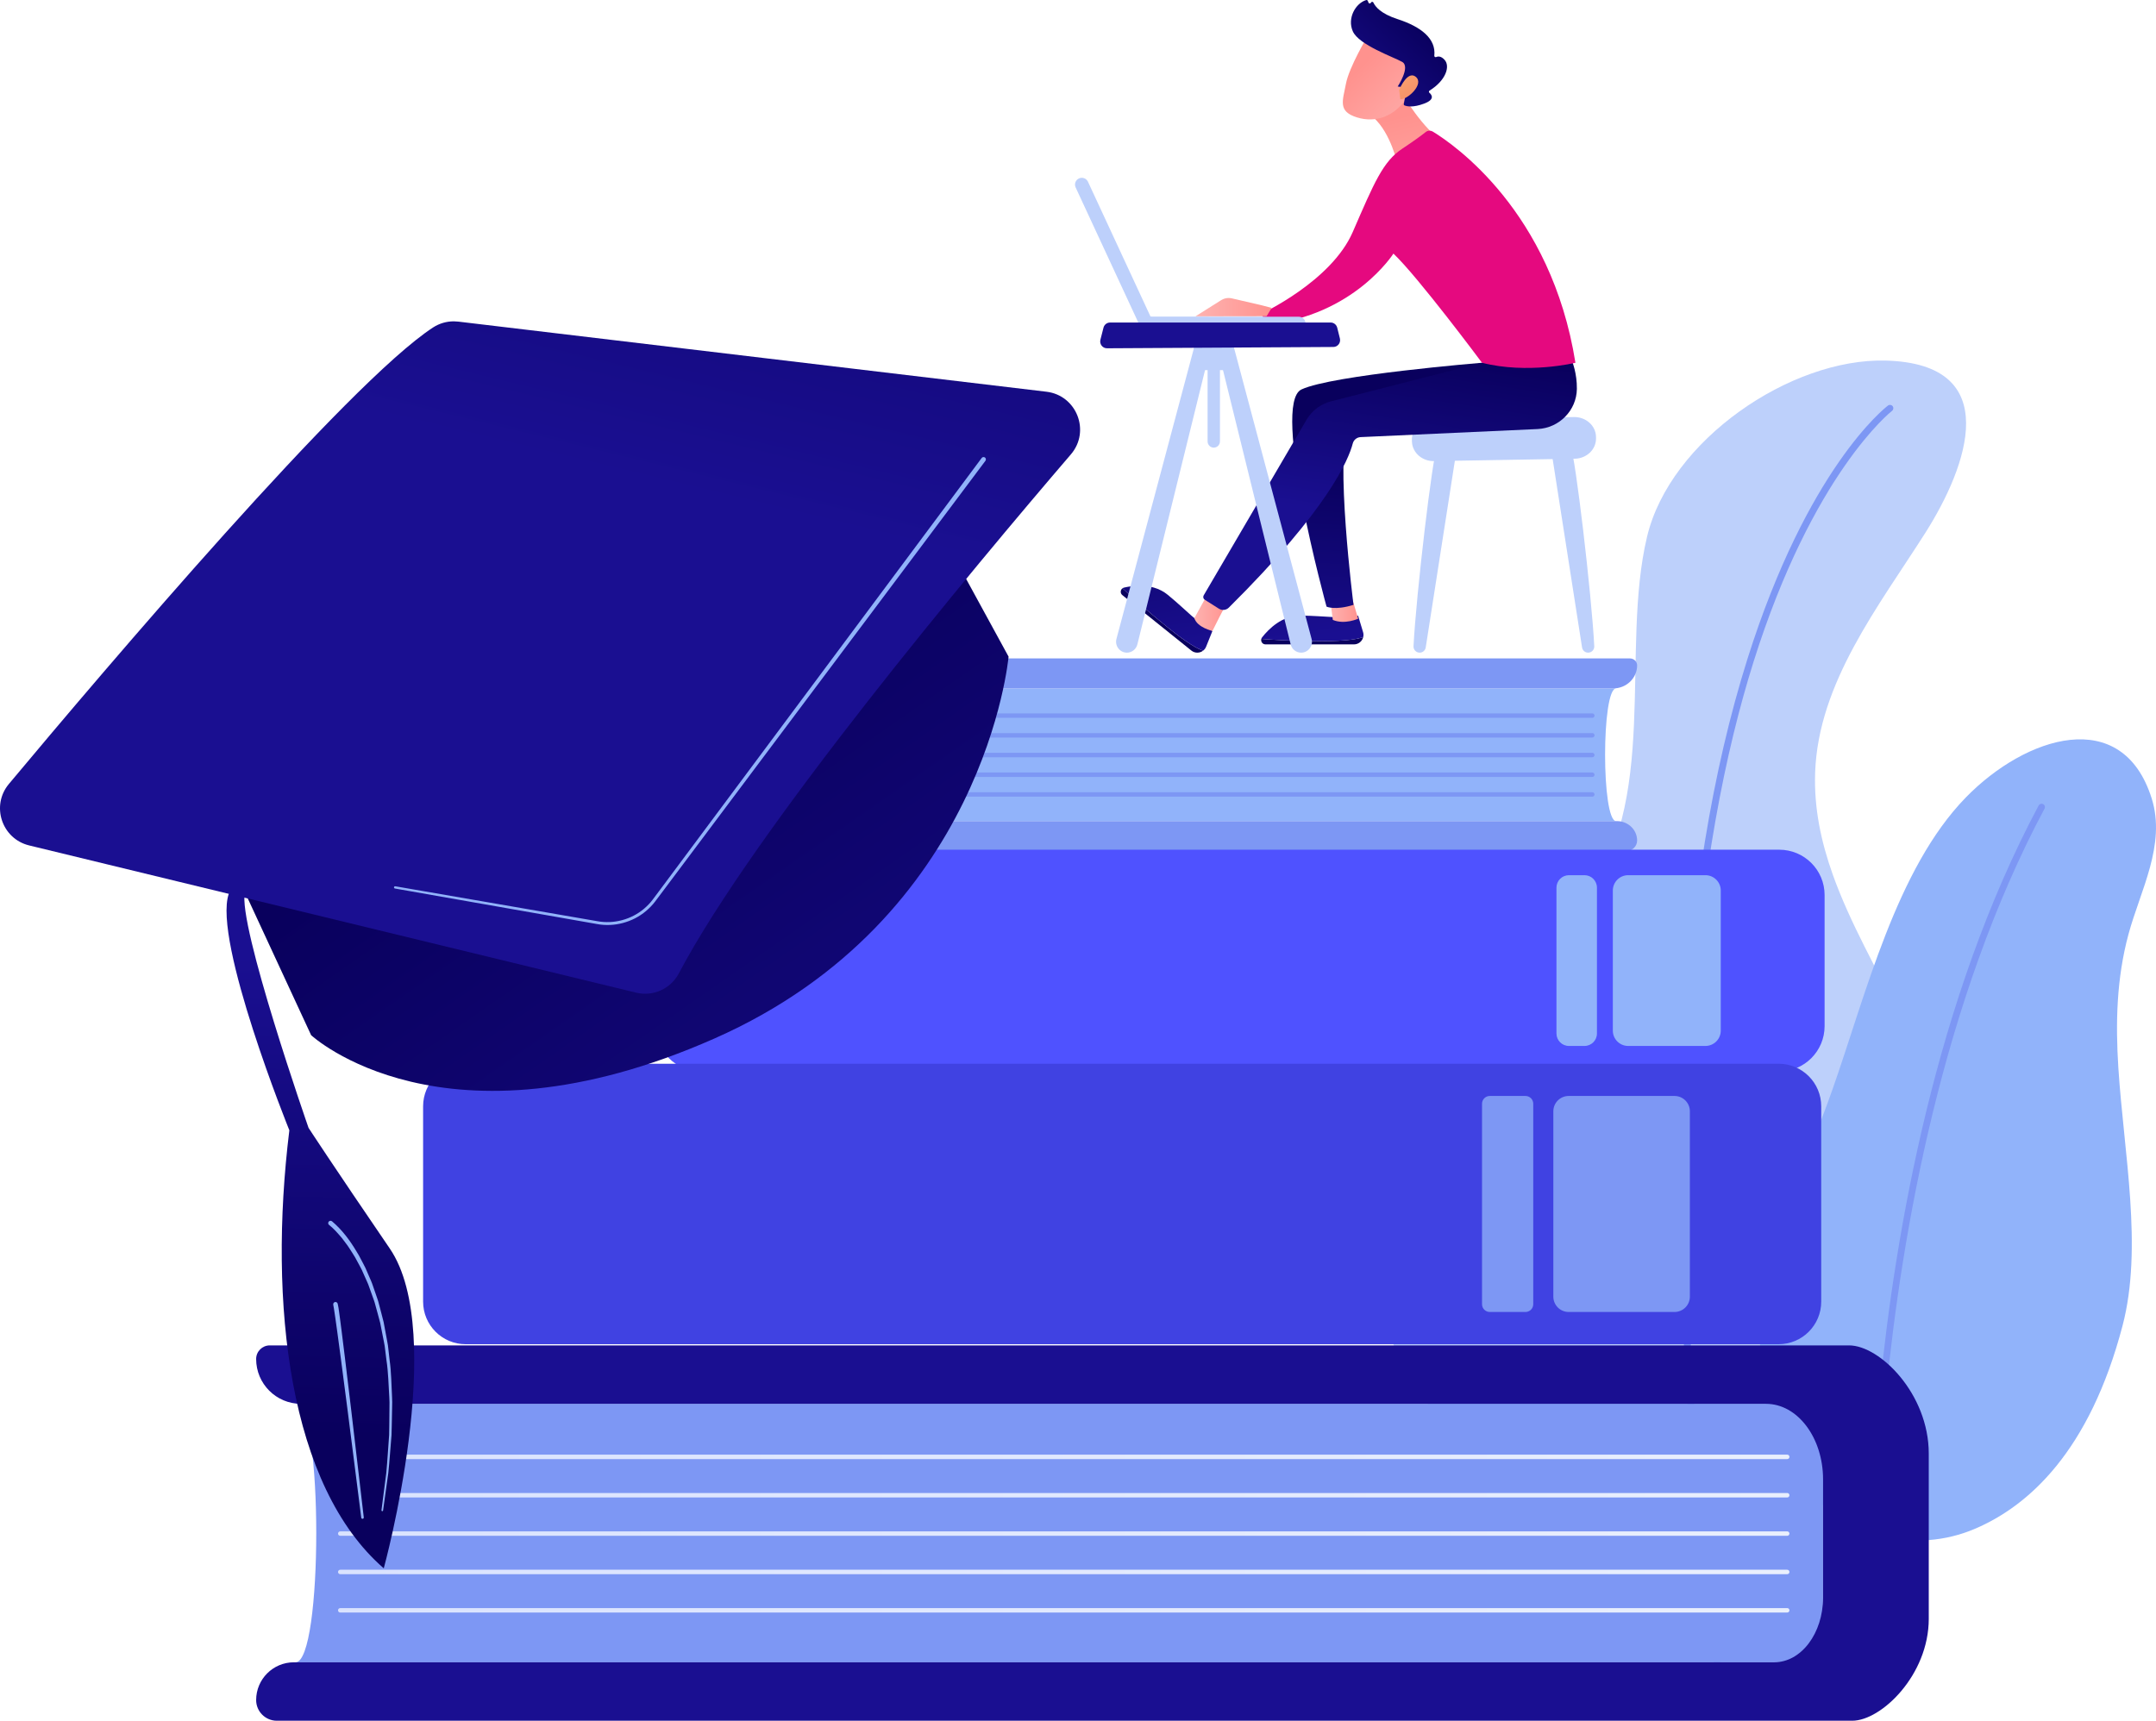 <?xml version="1.0" encoding="UTF-8"?> <!-- Creator: CorelDRAW 2020 (64-Bit) --> <svg xmlns="http://www.w3.org/2000/svg" xmlns:xlink="http://www.w3.org/1999/xlink" xmlns:xodm="http://www.corel.com/coreldraw/odm/2003" xml:space="preserve" width="328.012mm" height="261.845mm" style="shape-rendering:geometricPrecision; text-rendering:geometricPrecision; image-rendering:optimizeQuality; fill-rule:evenodd; clip-rule:evenodd" viewBox="0 0 3618.07 2888.22"> <defs> <style type="text/css"> <![CDATA[ .fil20 {fill:#E5097F} .fil1 {fill:#7D97F4;fill-rule:nonzero} .fil2 {fill:#91B3FA;fill-rule:nonzero} .fil0 {fill:#BDD0FB;fill-rule:nonzero} .fil13 {fill:url(#id0)} .fil8 {fill:url(#id1)} .fil5 {fill:url(#id2)} .fil9 {fill:url(#id3)} .fil6 {fill:url(#id4)} .fil7 {fill:url(#id5)} .fil21 {fill:url(#id6)} .fil17 {fill:url(#id7)} .fil23 {fill:url(#id8)} .fil22 {fill:url(#id9)} .fil12 {fill:url(#id10)} .fil19 {fill:url(#id11)} .fil24 {fill:url(#id12)} .fil16 {fill:url(#id13)} .fil28 {fill:url(#id14)} .fil10 {fill:url(#id15)} .fil15 {fill:url(#id16)} .fil3 {fill:url(#id17)} .fil18 {fill:url(#id18)} .fil4 {fill:url(#id19)} .fil14 {fill:url(#id20)} .fil27 {fill:url(#id21)} .fil26 {fill:url(#id22)} .fil25 {fill:url(#id23)} .fil11 {fill:url(#id24)} ]]> </style> <linearGradient id="id0" gradientUnits="userSpaceOnUse" x1="2279.13" y1="1021.55" x2="2232.79" y2="1021.55"> <stop offset="0" style="stop-opacity:1; stop-color:#FF928E"></stop> <stop offset="1" style="stop-opacity:1; stop-color:#FEB3B1"></stop> </linearGradient> <linearGradient id="id1" gradientUnits="userSpaceOnUse" x1="567.26" y1="2638.5" x2="3002.94" y2="2638.5"> <stop offset="0" style="stop-opacity:1; stop-color:#DAE3FE"></stop> <stop offset="1" style="stop-opacity:1; stop-color:#E9EFFD"></stop> </linearGradient> <linearGradient id="id2" gradientUnits="userSpaceOnUse" xlink:href="#id1" x1="567.26" y1="2445.32" x2="3002.94" y2="2445.32"> </linearGradient> <linearGradient id="id3" gradientUnits="userSpaceOnUse" xlink:href="#id1" x1="567.26" y1="2702.89" x2="3002.94" y2="2702.89"> </linearGradient> <linearGradient id="id4" gradientUnits="userSpaceOnUse" xlink:href="#id1" x1="567.26" y1="2509.71" x2="3002.94" y2="2509.71"> </linearGradient> <linearGradient id="id5" gradientUnits="userSpaceOnUse" xlink:href="#id1" x1="567.26" y1="2574.1" x2="3002.94" y2="2574.1"> </linearGradient> <linearGradient id="id6" gradientUnits="userSpaceOnUse" xlink:href="#id0" x1="2133.92" y1="515.58" x2="2006.12" y2="515.58"> </linearGradient> <linearGradient id="id7" gradientUnits="userSpaceOnUse" xlink:href="#id0" x1="2059.63" y1="1027.69" x2="2004.31" y2="1027.69"> </linearGradient> <linearGradient id="id8" gradientUnits="userSpaceOnUse" x1="2387.21" y1="38.27" x2="2253.73" y2="178.58"> <stop offset="0" style="stop-opacity:1; stop-color:#09005D"></stop> <stop offset="1" style="stop-opacity:1; stop-color:#1A0F91"></stop> </linearGradient> <linearGradient id="id9" gradientUnits="userSpaceOnUse" xlink:href="#id0" x1="2289.3" y1="106.04" x2="2401.58" y2="222.25"> </linearGradient> <linearGradient id="id10" gradientUnits="userSpaceOnUse" xlink:href="#id8" x1="2155.68" y1="746.07" x2="2202.43" y2="1069.39"> </linearGradient> <linearGradient id="id11" gradientUnits="userSpaceOnUse" xlink:href="#id0" x1="2348.23" y1="196.14" x2="2400.11" y2="403.67"> </linearGradient> <linearGradient id="id12" gradientUnits="userSpaceOnUse" x1="2314.26" y1="88.73" x2="2406.61" y2="209.45"> <stop offset="0" style="stop-opacity:1; stop-color:#F9B776"></stop> <stop offset="1" style="stop-opacity:1; stop-color:#F47960"></stop> </linearGradient> <linearGradient id="id13" gradientUnits="userSpaceOnUse" xlink:href="#id8" x1="2362.94" y1="789.06" x2="2346.41" y2="1114.98"> </linearGradient> <linearGradient id="id14" gradientUnits="userSpaceOnUse" xlink:href="#id8" x1="585.26" y1="2410.97" x2="606.8" y2="1610.89"> </linearGradient> <linearGradient id="id15" gradientUnits="userSpaceOnUse" x1="1842.46" y1="3187.05" x2="1807.43" y2="4191.09"> <stop offset="0" style="stop-opacity:1; stop-color:#4042E2"></stop> <stop offset="1" style="stop-opacity:1; stop-color:#4F52FF"></stop> </linearGradient> <linearGradient id="id16" gradientUnits="userSpaceOnUse" xlink:href="#id8" x1="1923.93" y1="779.62" x2="1970.73" y2="1102.94"> </linearGradient> <linearGradient id="id17" gradientUnits="userSpaceOnUse" xlink:href="#id15" x1="2112.81" y1="310.99" x2="2089.46" y2="1268.33"> </linearGradient> <linearGradient id="id18" gradientUnits="userSpaceOnUse" xlink:href="#id8" x1="2370.58" y1="576.51" x2="2326.56" y2="871.35"> </linearGradient> <linearGradient id="id19" gradientUnits="userSpaceOnUse" xlink:href="#id8" x1="2135.51" y1="713.4" x2="1972.07" y2="1682.41"> </linearGradient> <linearGradient id="id20" gradientUnits="userSpaceOnUse" xlink:href="#id8" x1="2219.71" y1="3743.43" x2="2237.71" y2="3924.08"> </linearGradient> <linearGradient id="id21" gradientUnits="userSpaceOnUse" xlink:href="#id8" x1="1219.5" y1="-267.07" x2="967.28" y2="778.96"> </linearGradient> <linearGradient id="id22" gradientUnits="userSpaceOnUse" xlink:href="#id8" x1="982.86" y1="1168.04" x2="1800.11" y2="2340.52"> </linearGradient> <linearGradient id="id23" gradientUnits="userSpaceOnUse" xlink:href="#id8" x1="2254.65" y1="-154.48" x2="2185.12" y2="89.13"> </linearGradient> <linearGradient id="id24" gradientUnits="userSpaceOnUse" xlink:href="#id8" x1="2467.27" y1="3753.06" x2="2485.33" y2="3935.94"> </linearGradient> </defs> <g id="Слой_x0020_1">  <path class="fil0" d="M3075.55 1467.72c-19.5,-54.81 -31.62,-111.3 -29.5,-171.18 5.35,-150.89 107.04,-279.59 184.67,-401.76 71.35,-112.29 133.76,-284.25 -66.26,-289.57 -159.36,-4.23 -361.84,133.56 -400.45,295.54 -45.69,191.7 22.96,446.84 -107.95,611.5 -183.12,230.36 -290.32,161.75 -334.51,578.55 -18.88,178.09 69.36,286.79 176.61,352.88 169.29,104.31 385.6,92.34 542.28,-30.11 138.41,-108.18 231.56,-274.91 224.9,-452.92 -6.72,-179.79 -131.38,-328.8 -189.79,-492.93z"></path> <path class="fil1" d="M2890.31 2858.64c-2.74,0 -5.14,-2.02 -5.54,-4.82 -56.7,-402.79 -77.18,-767.54 -60.87,-1084.12 13.06,-253.45 49.61,-476.83 108.62,-663.9 100.77,-319.45 230.31,-420.93 235.78,-425.09 2.46,-1.88 5.97,-1.41 7.84,1.06 1.87,2.46 1.4,5.97 -1.05,7.84 -1.31,1.01 -132.78,104.34 -232.39,421.14 -92.02,292.66 -174.84,832.36 -46.84,1741.51 0.43,3.06 -1.7,5.89 -4.77,6.33 -0.26,0.04 -0.53,0.05 -0.79,0.05z"></path> <path class="fil2" d="M3561.99 2224.92c34.34,-131.07 2.14,-289.14 -7.09,-432.57 -4.88,-75.84 -2.96,-150.38 16.96,-224.15 19.8,-73.34 63.41,-150.32 38.97,-228.07 -49.26,-156.65 -211.31,-104.92 -311.94,-1.58 -116.79,119.91 -167.58,330.7 -224.12,491.17 -34.08,96.74 -80.37,194.76 -103.52,294.56 -38.35,165.34 -12.8,285.66 59.01,372.69 68.88,83.48 184.28,111.51 283.86,69.12 89.95,-38.3 192.48,-129.72 247.88,-341.16z"></path> <path class="fil1" d="M3142.81 2858.64c-2.95,0 -5.42,-2.3 -5.59,-5.28 -0.12,-2.19 -12.25,-222.1 16.59,-515.57 26.62,-270.97 94.62,-661.96 267.32,-985.8 1.45,-2.73 4.84,-3.76 7.58,-2.3 2.73,1.45 3.76,4.84 2.3,7.58 -171.85,322.23 -239.53,711.67 -266.06,981.63 -28.75,292.61 -16.67,511.65 -16.55,513.83 0.18,3.09 -2.18,5.73 -5.27,5.91 -0.11,0 -0.22,0.01 -0.33,0.01z"></path> <path class="fil2" d="M2712.1 1378.21l-1155.25 0 0 -222.73 1155.25 0c-24.72,0 -24.72,222.73 0,222.73z"></path> <path class="fil1" d="M1556.85 1322.48l0 -101.93c0,-35.94 22.83,-65.07 50.99,-65.07l1099.39 0c22.15,0 40.1,-17.29 40.1,-38.63 0,-6.48 -5.45,-11.73 -12.18,-11.73l-1201.55 0c-27.55,0 -71.3,41.73 -71.3,93.21l0 142.36c0,48.54 42.47,87.89 68.46,87.89l1198.07 0c10.22,0 18.5,-7.98 18.5,-17.82 0,-17.97 -15.12,-32.54 -33.77,-32.54l-1113.02 0c-24.13,0 -43.69,-24.95 -43.69,-55.74z"></path> <path class="fil1" d="M2672.1 1204.91l-1083.2 0c-2.06,0 -3.73,-1.67 -3.73,-3.73 0,-2.06 1.67,-3.73 3.73,-3.73l1083.2 0c2.06,0 3.74,1.67 3.74,3.73 0,2.06 -1.68,3.73 -3.74,3.73z"></path> <path class="fil1" d="M2672.1 1237.97l-1083.2 0c-2.06,0 -3.73,-1.67 -3.73,-3.73 0,-2.06 1.67,-3.73 3.73,-3.73l1083.2 0c2.06,0 3.74,1.67 3.74,3.73 0,2.06 -1.68,3.73 -3.74,3.73z"></path> <path class="fil1" d="M2672.1 1271.03l-1083.2 0c-2.06,0 -3.73,-1.67 -3.73,-3.73 0,-2.06 1.67,-3.73 3.73,-3.73l1083.2 0c2.06,0 3.74,1.67 3.74,3.73 0,2.06 -1.68,3.73 -3.74,3.73z"></path> <path class="fil1" d="M2672.1 1304.09l-1083.2 0c-2.06,0 -3.73,-1.67 -3.73,-3.73 0,-2.06 1.67,-3.73 3.73,-3.73l1083.2 0c2.06,0 3.74,1.67 3.74,3.73 0,2.06 -1.68,3.73 -3.74,3.73z"></path> <path class="fil1" d="M2672.1 1337.16l-1083.2 0c-2.06,0 -3.73,-1.67 -3.73,-3.73 0,-2.06 1.67,-3.73 3.73,-3.73l1083.2 0c2.06,0 3.74,1.67 3.74,3.73 0,2.06 -1.68,3.73 -3.74,3.73z"></path> <path class="fil3" d="M2985.88 1426.21l-1809.61 0c-42,0 -76.05,34.05 -76.05,76.05l0 220.07c0,42 34.05,76.05 76.05,76.05l0 0 1809.61 0c42.01,0 76.05,-34.05 76.05,-76.05l0 0 0 -220.07c0,-42 -34.05,-76.05 -76.05,-76.05z"></path> <path class="fil2" d="M2732.3 1755.6l129.64 0c14.22,0 25.75,-11.53 25.75,-25.74l0 -235.13c0,-14.22 -11.53,-25.75 -25.75,-25.75l-129.64 0c-14.22,0 -25.74,11.53 -25.74,25.75l0 235.13c0,14.22 11.53,25.74 25.74,25.74z"></path> <path class="fil2" d="M2632.89 1755.6l26.08 0c11.57,0 20.94,-9.37 20.94,-20.94l0 -244.74c0,-11.57 -9.37,-20.94 -20.94,-20.94l-26.08 0c-11.57,0 -20.94,9.38 -20.94,20.94l0 244.74c0,11.57 9.37,20.94 20.94,20.94z"></path> <path class="fil1" d="M495.93 2790.13l2563.39 0 0 -433.83 -2563.39 0c46.4,0 46.4,433.82 0,433.82z"></path> <path class="fil4" d="M3236.73 2717.04l0 -277.28c0,-100.27 -82.09,-181.56 -133.78,-181.56l-2650.25 0c-12.62,0 -22.86,10.23 -22.86,22.86l0 0c0,41.55 33.68,75.24 75.24,75.24l0 0 2458.58 0c52.84,0 95.67,56.74 95.67,126.72l0 0 0 198.54c0,59.96 -36.69,108.56 -81.95,108.56l0 0 -2484.16 0c-35,0 -63.37,28.38 -63.37,63.38l0 0c0,19.17 15.55,34.72 34.72,34.72l0 0 2643.74 0c48.75,0 128.43,-76.64 128.43,-171.18z"></path> <path class="fil5" d="M570.99 2449.05l2428.22 0c2.06,0 3.73,-1.67 3.73,-3.73l0 0c0,-2.06 -1.67,-3.73 -3.73,-3.73l0 0 -2428.22 0c-2.06,0 -3.73,1.67 -3.73,3.73 0,2.06 1.67,3.73 3.73,3.73z"></path> <path class="fil6" d="M570.99 2513.44l2428.22 0c2.06,0 3.73,-1.67 3.73,-3.73l0 0c0,-2.07 -1.67,-3.73 -3.73,-3.73l0 0 -2428.22 0c-2.06,0 -3.73,1.67 -3.73,3.73 0,2.06 1.67,3.73 3.73,3.73z"></path> <path class="fil7" d="M2999.21 2570.37l-2428.22 0c-2.06,0 -3.73,1.67 -3.73,3.73 0,2.06 1.67,3.73 3.73,3.73l0 0 2428.22 0c2.06,0 3.73,-1.67 3.73,-3.73l0 0c0,-2.06 -1.67,-3.73 -3.73,-3.73z"></path> <path class="fil8" d="M2999.21 2634.77l-2428.22 0c-2.06,0 -3.73,1.67 -3.73,3.73 0,2.06 1.67,3.73 3.73,3.73l0 0 2428.22 0c2.06,0 3.73,-1.67 3.73,-3.73l0 0c0,-2.06 -1.67,-3.73 -3.73,-3.73z"></path> <path class="fil9" d="M570.99 2706.63l2428.22 0c2.06,0 3.73,-1.67 3.73,-3.74l0 0c0,-2.06 -1.67,-3.73 -3.73,-3.73l0 0 -2428.22 0c-2.06,0 -3.73,1.67 -3.73,3.73 0,2.07 1.67,3.74 3.73,3.74z"></path> <path class="fil10" d="M2984.81 1785.45l-2203.34 0c-39.45,0 -71.44,31.99 -71.44,71.44l0 327.9c0,39.45 31.99,71.44 71.44,71.44l0 0 2203.34 0c39.46,0 71.45,-31.99 71.45,-71.44l0 0 0 -327.9c0,-39.45 -31.99,-71.44 -71.45,-71.44z"></path> <path class="fil1" d="M2632.45 2202.13l177.63 0c14.22,0 25.75,-11.53 25.75,-25.75l0 -311.08c0,-14.22 -11.53,-25.75 -25.75,-25.75l-177.63 0c-14.21,0 -25.74,11.53 -25.74,25.75l0 311.08c0,14.22 11.53,25.75 25.74,25.75z"></path> <path class="fil1" d="M2500.09 2202.13l59.88 0c7.2,0 13.04,-5.84 13.04,-13.05l0 -336.48c0,-7.21 -5.84,-13.05 -13.05,-13.05l-59.88 0c-7.21,0 -13.05,5.84 -13.05,13.05l0 336.48c0,7.21 5.84,13.05 13.05,13.05z"></path> <path class="fil0" d="M2636.05 751.78c7.03,10.4 34.97,245.91 39.34,332.89 0.3,5.88 -4.4,10.79 -10.3,10.79 -5.08,0 -9.4,-3.7 -10.18,-8.72l-51.1 -327.47 32.24 -7.49z"></path> <path class="fil0" d="M2411.43 751.78c-7.03,10.4 -34.97,245.91 -39.34,332.89 -0.3,5.88 4.41,10.79 10.3,10.79 5.08,0 9.4,-3.7 10.18,-8.72l51.1 -327.47 -32.24 -7.49z"></path> <path class="fil0" d="M2678.31 733.4l0.02 2.57c0.17,18.48 -15.75,33.63 -35.68,33.97l-236.2 4.02c-19.64,0.34 -36.02,-13.86 -36.97,-32.05l-0.12 -2.35c-0.99,-18.97 15.12,-34.95 35.6,-35.32l236.3 -4.24c20.23,-0.36 36.88,14.65 37.05,33.4z"></path> <path class="fil11" d="M2123.63 1081.57l148.54 0c7.76,0 13.9,-5.44 15.51,-12.34 -8.31,3.28 -26.88,6.88 -68.88,6.88l0 0c-49.25,0 -85.21,-2.31 -102.14,-3.67l0 0c-1.2,4.33 1.96,9.12 6.96,9.12z"></path> <path class="fil12" d="M2182.44 1033.22l-0.48 0c-30.47,0 -52.88,22.39 -64.09,36.7l0 0c-0.62,0.8 -0.98,1.65 -1.21,2.53 16.93,1.36 52.89,3.67 102.14,3.67l0 0c41.99,0 60.57,-3.6 68.88,-6.88l0 0c0.61,-2.61 0.59,-5.41 -0.25,-8.21l0 0 -8.3 -27.52c-35.2,5.28 -51,0.37 -96.29,-0.28l0 0 -0.4 -0z"></path> <path class="fil13" d="M2232.78 1010.5l3.9 30.03c19.86,8.26 42.44,-2.02 42.44,-2.02l0 0 -10.19 -34.67 -36.15 6.66z"></path> <path class="fil14" d="M1883.47 998.9l115.79 93.04c6.05,4.86 14.23,4.49 19.78,0.14l0 0c-8.51,-2.65 -25.25,-11.49 -57.98,-37.79l0 0c-38.4,-30.85 -64.98,-55.17 -77.34,-66.83l0 0c-3.63,2.61 -4.16,8.31 -0.26,11.44l0 0z"></path> <path class="fil15" d="M1886.25 986.26c-0.98,0.23 -1.79,0.67 -2.52,1.2 12.36,11.66 38.94,35.97 77.34,66.83l0 0c32.73,26.3 49.47,35.14 57.98,37.79l0 0c2.1,-1.64 3.84,-3.82 4.93,-6.53l0 0 10.68 -26.56c-30.73,-17.95 -39.97,-31.65 -74.89,-60.52l0 0c-14.37,-11.88 -31.64,-15.37 -47.01,-15.37 -10.12,0 -19.42,1.52 -26.5,3.15l0 0z"></path> <path class="fil16" d="M2184.03 653.69c-51.57,24.27 42.08,364.52 42.08,364.52l0 0c0,0 14.04,6.75 45.27,-2.96l0 0c0,0 -32.03,-251.08 -8.2,-305.53l0 0 272.18 -44.52 -48.39 -56.32c0,0 -251.38,20.53 -302.95,44.8l0 0z"></path> <path class="fil17" d="M2004.3 1037.6c5.14,15.95 30.35,21.41 30.35,21.41 0,0 22.64,-45.66 24.97,-47.79l0 0 -32.64 -14.83 -22.69 41.21z"></path> <path class="fil18" d="M2486.97 608.89l-253.29 64.74c-16.99,4.35 -31.6,15.18 -40.69,30.18l0 0 -173.03 295.47c-1.49,2.55 -0.69,5.82 1.8,7.39l0 0 23.75 15.01c5.29,3.33 12.2,2.59 16.64,-1.82l0 0c166.85,-165.51 200.98,-248.46 207.97,-275.47l0 0c1.58,-6.08 6.88,-10.42 13.16,-10.71l0 0 297.17 -13.55c36.18,-1.81 65.31,-31.2 65.77,-67.43l0 0c0.33,-26.2 -7.86,-45.91 -7.86,-45.91l0 0 -151.4 2.1z"></path> <path class="fil19" d="M2293.07 189.18c34.54,17.45 49.65,77.04 49.65,77.04l0 0 67.09 -37.43c-32.46,-27.27 -64.3,-83.55 -64.3,-83.55l0 0 -52.45 43.95z"></path> <path class="fil20" d="M2399.12 219.35l-0.09 0c-2.33,0 -4.64,0.77 -6.56,2.3l0 0c-6.32,5.03 -18.56,14.24 -39,27.73l0 0c-32.82,21.66 -47.3,57.05 -83.37,140.04l0 0c-36.07,83 -153.24,137.01 -153.24,137.01l0 0 8.21 18.34c147.18,-14.79 213.3,-119.13 213.3,-119.13l0 0c41.46,39.2 148.61,183.25 148.61,183.25l0 0c76.58,19.55 156.81,0 156.81,0 -40.59,-254.54 -204.46,-366.78 -239.29,-388l0 0c-1.66,-1.01 -3.52,-1.52 -5.37,-1.54z"></path> <path class="fil21" d="M2049.37 503.76l-43.25 27.21 119.44 -0.21 8.36 -13.92 -16.57 -4.42 -50.29 -11.65c-1.74,-0.4 -3.5,-0.6 -5.26,-0.6l0 0c-4.36,0 -8.67,1.23 -12.43,3.58l0 0z"></path> <path class="fil22" d="M2258.66 140.68c-5.37,28.43 -13.98,46.2 18.37,56.32l0 0c32.35,10.13 62.41,-2.69 81.28,-29.22l0 0c0,0 29.47,-40.84 26.53,-59.53l0 0c-2.94,-18.7 -89.87,-47.42 -89.87,-47.42 0,0 -30.94,51.43 -36.31,79.85l0 0z"></path> <path class="fil23" d="M2292.68 0.09c-17.64,5.22 -32.27,30.28 -22.48,52.46l0 0c10.14,23 68.56,43.16 82.89,51.37l0 0c14.34,8.21 -7.57,41.31 -7.57,41.31l0 0 4.19 0.55 8.92 1.18c1.29,0.17 2.18,1.4 1.93,2.68l0 0 -4.84 24.82c-0.21,1.08 0.37,2.13 1.39,2.55l0 0c3.81,1.52 14.1,3.93 32.95,-3.17l0 0c18.43,-6.94 12.7,-14.72 8.62,-18.21l0 0c-1.16,-0.99 -0.93,-2.81 0.37,-3.62l0 0c27.25,-16.89 35.06,-40.75 25.09,-51.66l0 0c-5.74,-6.28 -10.68,-6.05 -13.93,-4.62l0 0c-1.65,0.74 -3.44,-0.5 -3.24,-2.3l0 0c3.06,-28.32 -21.77,-48.42 -61.63,-61.34l0 0c-28.09,-9.11 -37.46,-20.88 -40.59,-27.77l0 0c-0.8,-1.76 -3.34,-1.69 -4.11,0.08l0 0c-0.81,1.87 -3.49,1.79 -4.2,-0.12l0 0 -1.03 -2.79c-0.33,-0.9 -1.19,-1.51 -2.11,-1.51l0 0c-0.19,0 -0.39,0.03 -0.59,0.09l0 0z"></path> <path class="fil24" d="M2347.98 150.88l2.01 15.8c12.73,0.35 40.32,-25.8 25.99,-37.63l0 0c-2.14,-1.77 -4.27,-2.52 -6.34,-2.52 -11.77,0 -21.65,24.35 -21.65,24.35l0 0z"></path> <path class="fil0" d="M2180.06 554.4c-0.2,0.01 -0.39,0.02 -0.59,0.01l-255.15 -0.25c-6.31,-0 -11.41,-5.11 -11.41,-11.41 0.01,-6.3 5.14,-11.5 11.43,-11.39l255.15 0.26c6.31,0 11.42,5.11 11.41,11.41 -0.01,6.1 -4.81,11.08 -10.84,11.38z"></path> <path class="fil0" d="M1825.51 304.53c0.09,0.18 0.18,0.35 0.26,0.53l107.36 231.46c2.66,5.72 0.18,12.51 -5.54,15.16 -5.71,2.65 -12.6,0.19 -15.14,-5.56l-107.36 -231.47c-2.66,-5.72 -0.18,-12.51 5.54,-15.16 5.53,-2.56 12.07,-0.3 14.89,5.04z"></path> <path class="fil0" d="M2066.45 567.21c1.12,4.62 107.58,403.91 134.57,505.13 3.11,11.67 -5.58,23.13 -17.51,23.13 -8.33,0 -15.58,-5.74 -17.6,-13.91l-118.19 -479.16 18.73 -35.18z"></path> <path class="fil0" d="M2008.15 567.21c-1.12,4.62 -107.58,403.91 -134.57,505.13 -3.11,11.67 5.58,23.13 17.51,23.13 8.33,0 15.58,-5.74 17.6,-13.91l118.19 -479.16 -18.73 -35.18z"></path> <path class="fil0" d="M2003.71 554.15l66.31 0 0 53.25c0,7.65 -6.13,13.85 -13.69,13.85l-9.09 0 0 119.6c0,5.8 -4.64,10.5 -10.36,10.5 -5.73,0 -10.37,-4.7 -10.37,-10.5l0 -119.6 -4.61 0c-10.04,0 -18.17,-8.23 -18.17,-18.39l0 -48.71z"></path> <path class="fil25" d="M2233.05 541.36l-370.24 0c-5.18,0 -9.69,3.55 -10.99,8.61l0 0 -5.17 20.27c-1.86,7.3 3.61,14.39 11.05,14.35l0 0 379.9 -2.21c7.36,-0.04 12.74,-7.06 10.94,-14.29l0 0 -4.49 -18.06c-1.27,-5.1 -5.81,-8.68 -11,-8.68z"></path> <path class="fil26" d="M348.75 1363.23l173.35 374.26c0,0 221.77,206.63 676.79,5.65l0 0c455.01,-200.99 493.64,-640.99 493.64,-640.99l-137.91 -252.55 -1205.86 513.64z"></path> <path class="fil27" d="M761.71 539.36l-0.12 0 -0.12 0c-12.21,0 -24.22,3.47 -34.55,10.17l0 0c-142.84,92.81 -551.74,574.44 -712,766.32l0 0c-30.39,36.39 -12.02,92.01 34.05,103.19l0 0 1018.52 247.11c28.44,6.9 57.97,-6.33 71.62,-32.22l0 0c127.59,-242 495.48,-681.76 657.97,-871.26l0 0c33.32,-38.85 9.8,-99.12 -41.02,-105.18l0 0 -986.92 -117.67c-2.48,-0.29 -4.96,-0.44 -7.43,-0.45z"></path> <path class="fil28" d="M383.9 1500.3c-27.11,78.64 101.66,396.87 101.66,396.87l0 0c-35.85,291.9 -0.34,597.27 158.45,735.21 0,0 108.05,-393.33 10.09,-536.77l0 0c-97.96,-143.44 -136.31,-202.52 -136.31,-202.52l0 0c0,0 -119.42,-342.02 -106.82,-395.54l0 0c0,0 500.61,-458.92 454.69,-472.4l0 0c0,0 -454.65,396.51 -481.76,475.15l0 0z"></path> <path class="fil2" d="M1653.71 773.42l-412.55 550.59 -103.13 137.65 -25.79 34.41 -12.94 17.21c-4.43,5.88 -9.64,11.13 -15.24,15.88 -22.49,19 -53.62,27.28 -82.51,21.76l-338.81 -59.57c-1.04,-0.18 -1.73,-1.17 -1.55,-2.2 0.18,-1.03 1.16,-1.73 2.2,-1.55l338.98 58.58c27.6,5.19 57.11,-2.81 78.43,-20.9 5.3,-4.53 10.23,-9.53 14.42,-15.12l12.85 -17.2 25.69 -34.49 102.73 -137.95 410.94 -551.81c1.29,-1.74 3.75,-2.09 5.48,-0.8 1.74,1.29 2.09,3.75 0.8,5.48l-0.01 0.02z"></path> <path class="fil2" d="M557.23 2049.97c17.02,14.46 29.75,31.7 40.79,50.11 2.99,4.46 5.41,9.23 7.89,13.97 2.45,4.75 5.08,9.41 7.38,14.23l6.37 14.69c2.07,4.91 4.42,9.73 5.99,14.83l5.23 15.11c1.69,5.05 3.65,10.02 4.84,15.21 2.68,10.3 5.52,20.56 8.05,30.89l5.84 31.34c0.46,2.62 1.03,5.22 1.4,7.85l0.9 7.92 1.8 15.83c3.05,21.05 3.06,42.32 4.24,63.5 0.37,5.3 0.23,10.6 0.1,15.9l-0.31 15.9c-0.26,10.6 -0.31,21.2 -0.74,31.79 -1.81,21.11 -3.19,42.27 -5.37,63.33l-8.76 62.93c-0.1,0.74 -0.79,1.27 -1.54,1.16 -0.74,-0.1 -1.26,-0.79 -1.17,-1.53l0.01 -0.07 8.1 -62.85c1.96,-21.02 3.12,-42.11 4.72,-63.15 0.32,-10.54 0.26,-21.1 0.42,-31.65l0.15 -15.82c0.07,-5.27 0.17,-10.54 -0.26,-15.81 -1.39,-21.03 -1.6,-42.17 -4.84,-63.01l-1.94 -15.68 -0.97 -7.83c-0.39,-2.6 -0.99,-5.17 -1.47,-7.76l-6.09 -30.97c-2.61,-10.18 -5.52,-20.28 -8.26,-30.42 -1.22,-5.12 -3.21,-9.98 -4.93,-14.95l-5.3 -14.82c-1.59,-5.01 -3.95,-9.71 -6.04,-14.51l-6.4 -14.35c-2.3,-4.7 -4.92,-9.23 -7.37,-13.85 -2.48,-4.61 -4.88,-9.25 -7.84,-13.56 -2.85,-4.37 -5.56,-8.84 -8.53,-13.12l-9.37 -12.48c-3.45,-3.87 -6.7,-7.95 -10.3,-11.63l-5.45 -5.46c-1.89,-1.61 -3.84,-3.52 -5.65,-4.87l-0.23 -0.17c-1.74,-1.3 -2.1,-3.76 -0.8,-5.5 1.29,-1.74 3.75,-2.1 5.49,-0.8 0.07,0.05 0.13,0.1 0.2,0.15z"></path> <path class="fil2" d="M566.7 2188.34c0.47,2.12 0.94,4.35 1.29,6.43l0.81 5.6 1.55 11.2 2.9 22.35 5.55 44.7 10.74 89.42 20.93 178.89c0.14,1.17 -0.7,2.23 -1.87,2.36 -1.16,0.14 -2.22,-0.7 -2.36,-1.85l-22.71 -178.66 -11.62 -89.29 -5.99 -44.61 -3.11 -22.27 -1.65 -11.08 -0.85 -5.53c-0.31,-1.62 -0.6,-3.07 -0.84,-4.63l-0.25 -1.63c-0.32,-2.08 1.1,-4.02 3.18,-4.34 1.99,-0.31 3.86,1.01 4.3,2.95z"></path> </g> </svg> 